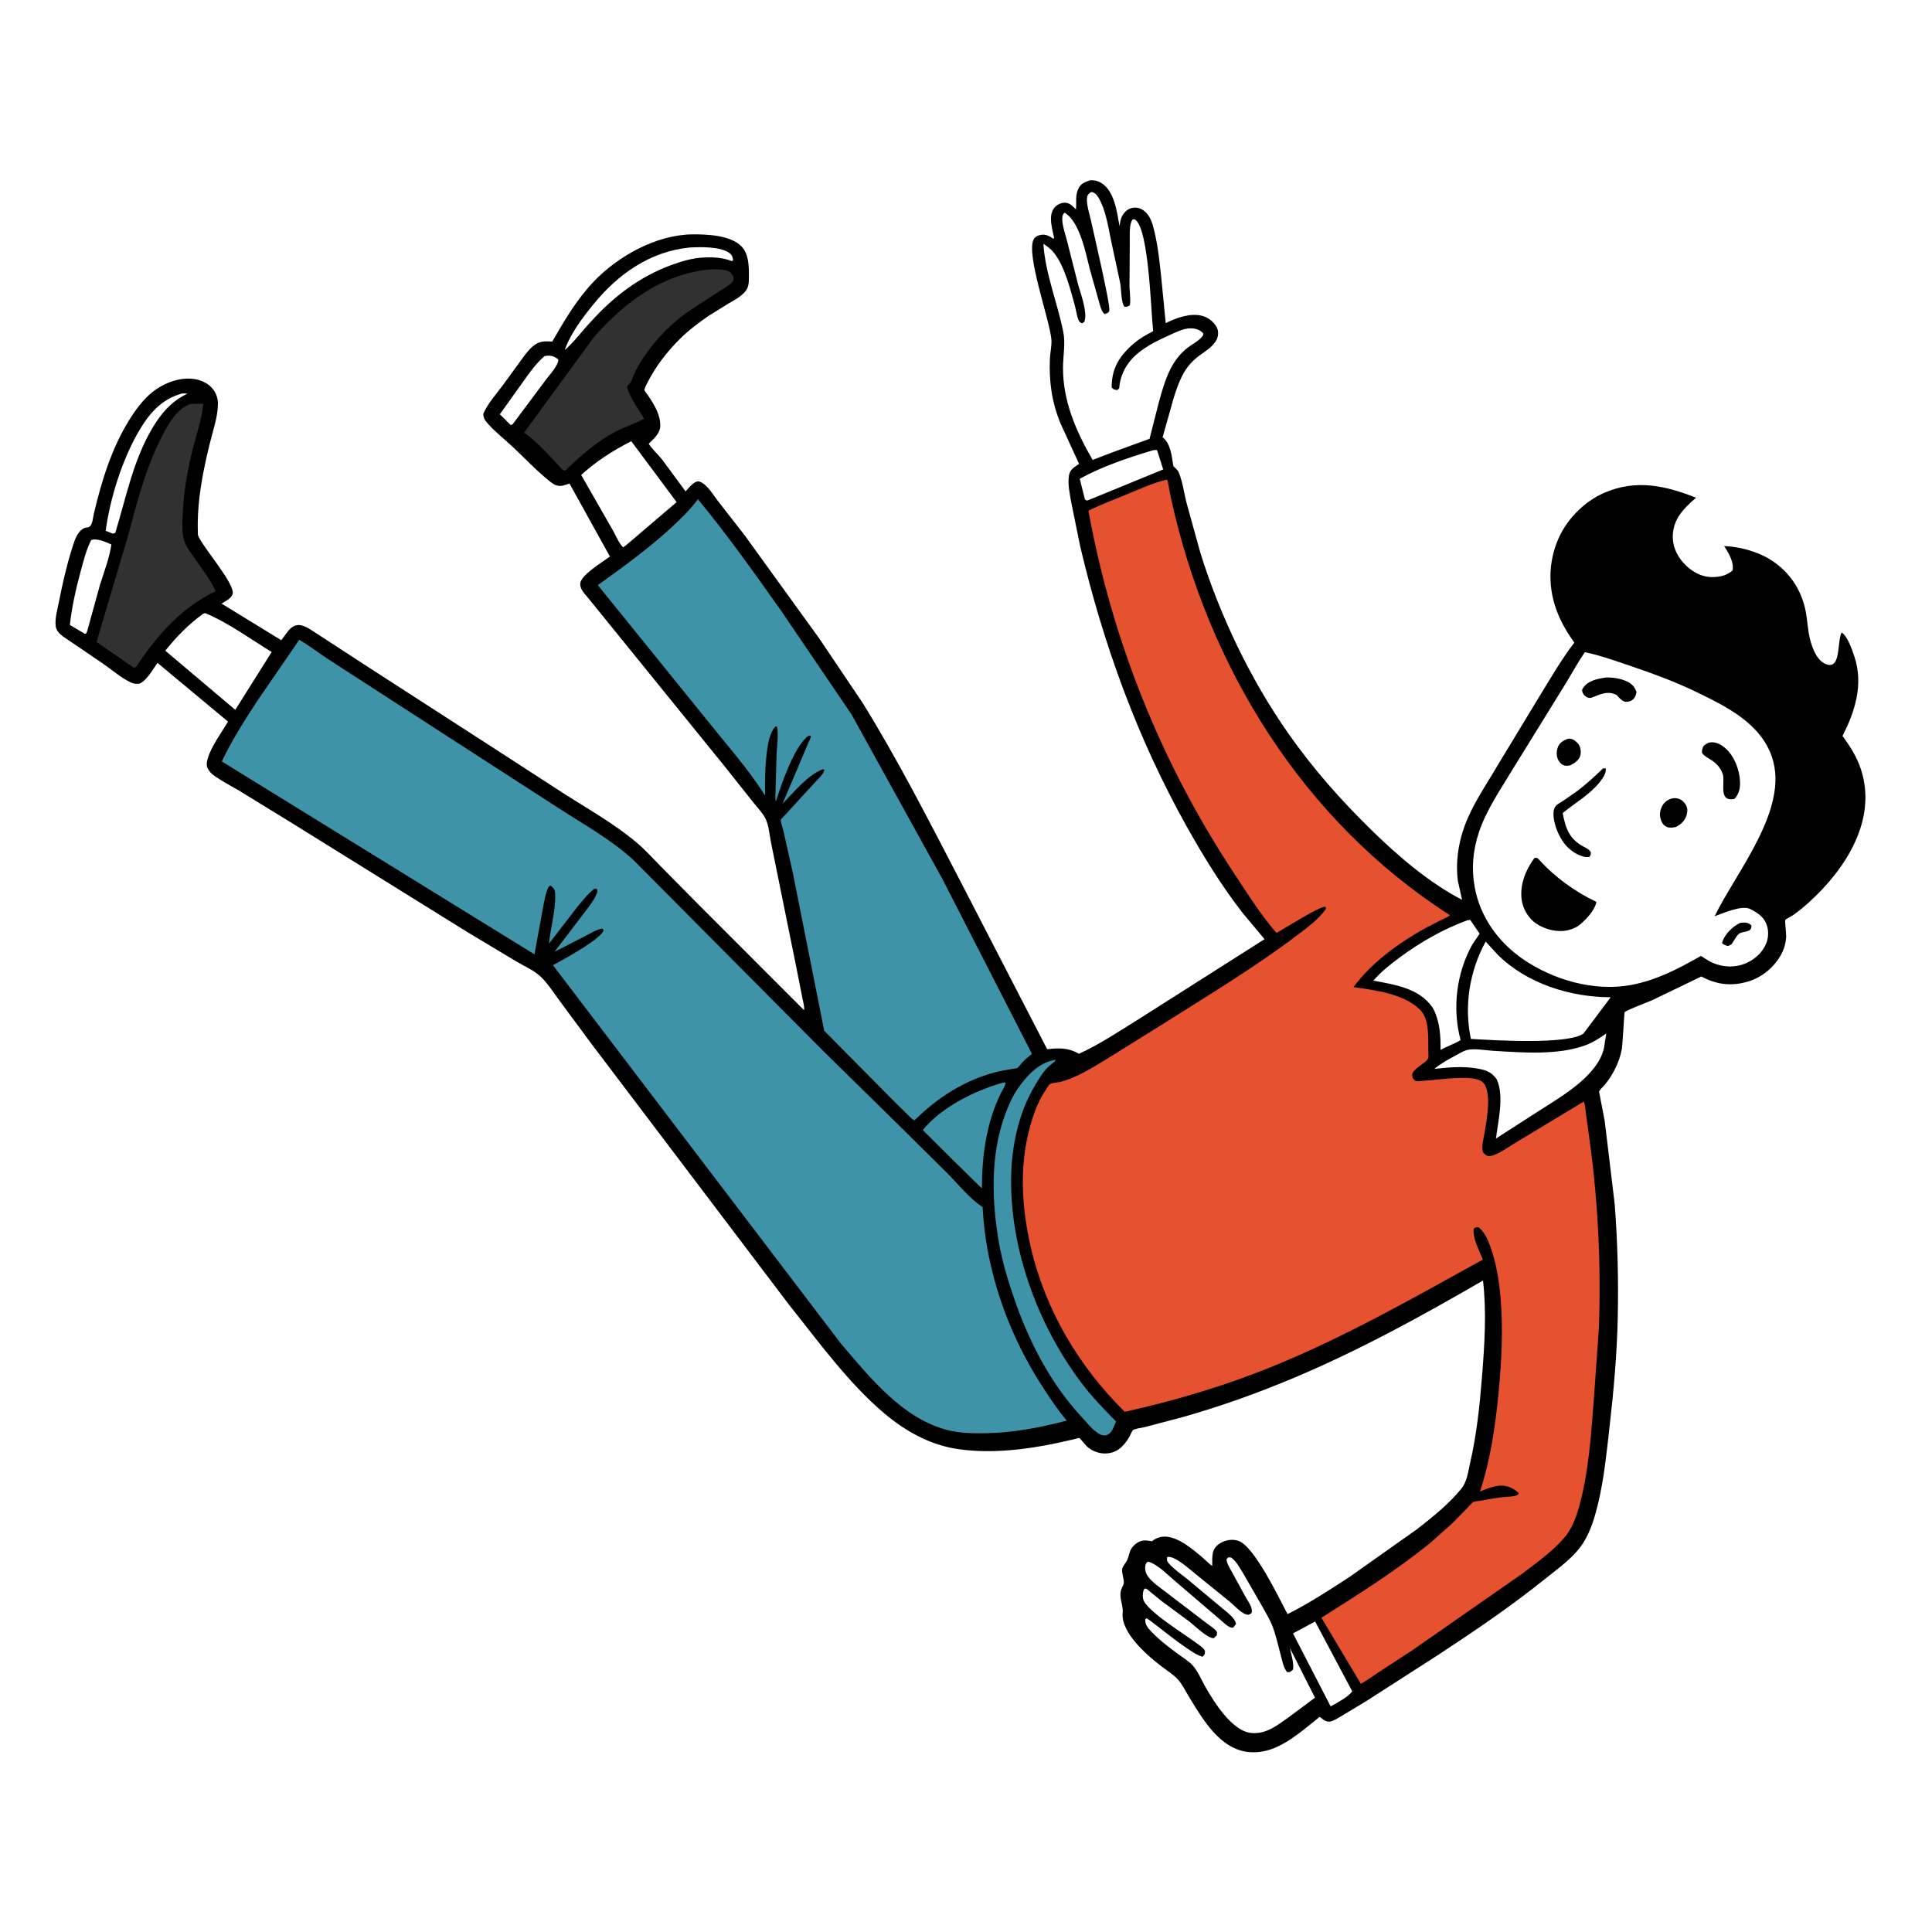 <svg version="1.1" xmlns="http://www.w3.org/2000/svg" style="display: block;" viewBox="0 0 2048 2048" width="1024" height="1024">
<path transform="translate(0,0)" fill="rgb(255,255,255)" d="M -0 -0 L 2048 0 L 2048 2048 L -0 2048 L -0 -0 z"/>
<path transform="translate(0,0)" fill="rgb(0,0,0)" d="M 1155.56 191.095 C 1160.21 190.937 1164.14 191.762 1168.08 194.379 C 1181.57 203.333 1184.03 225.021 1186.74 239.739 C 1187.36 235.778 1187.85 231.591 1190.02 228.129 C 1192.79 223.718 1196.02 221.039 1201.19 220.22 C 1205.47 219.541 1209.84 221.046 1213.14 223.778 C 1219.4 228.969 1221.49 236.323 1223.36 243.875 C 1227.57 260.857 1229.33 278.535 1231.15 295.897 L 1235.71 342.531 C 1246.81 337.005 1261.67 331.529 1274.06 334.743 C 1280.74 336.475 1286.43 340.874 1289.77 346.892 C 1291.84 350.64 1291.68 356.142 1289.73 359.942 C 1285.18 368.782 1275.81 373.18 1268.41 379.238 C 1254.53 390.612 1249.52 405.058 1244.22 421.613 L 1232.42 463.5 C 1241.07 470.272 1242.2 484.037 1243.8 494.204 C 1246.27 496.334 1248.6 498.391 1249.83 501.5 C 1253.66 511.232 1255.18 522.542 1257.69 532.736 L 1272.32 585.587 C 1293.06 652.376 1325.39 719.917 1365.53 777.272 C 1391.74 814.725 1421.43 848.283 1454.11 880.183 C 1482.78 908.169 1514.25 935.181 1549.88 953.912 L 1545.35 933.479 C 1542.88 914.269 1545.87 893.833 1552.48 875.745 C 1560.86 852.84 1574.89 832.925 1587.12 812 L 1633.08 736.166 C 1644.52 717.635 1655.6 698.434 1668.87 681.158 C 1662.94 672.982 1657.75 664.655 1653.54 655.453 C 1641.6 629.385 1640.05 601.518 1650.43 574.719 C 1659.23 552.03 1678.41 532.025 1700.66 522.371 C 1734.11 507.861 1765.35 514.657 1797.92 527.627 L 1796.54 528.811 C 1784.37 539.326 1774.03 550.278 1773.24 567.199 C 1772.72 578.178 1777.08 588.288 1784.27 596.373 C 1792.01 605.067 1802.59 611.582 1814.5 611.728 C 1822.63 611.828 1830.51 610.202 1836.62 604.63 C 1838.26 595.724 1832.25 585.949 1827.65 578.839 C 1844.16 579.518 1862.6 584.479 1876.68 593.23 C 1896.78 605.723 1909.95 625.48 1914.24 648.698 C 1915.97 658.089 1916.31 667.826 1918.59 677.085 C 1920.78 685.974 1925.15 698.384 1933.5 703.005 C 1936.16 704.477 1939.24 705.647 1942.24 704.382 C 1950.53 700.883 1947.94 678.754 1952.19 670.5 C 1958.33 673.881 1963.81 689.929 1966.01 696.806 C 1975.3 725.734 1966.48 754.186 1953.13 780.081 C 1961.34 791.342 1968.39 802.371 1972.73 815.702 C 1990.2 869.414 1956.08 921.651 1917.62 956.436 C 1912.34 961.211 1906.7 965.854 1900.91 969.991 C 1899.37 971.085 1893.25 974.021 1892.47 975.221 C 1891.87 976.135 1893.58 990.158 1893.42 992.955 C 1893.02 999.781 1891.35 1005.76 1888.1 1011.77 C 1880.73 1025.39 1867.56 1036.22 1852.65 1040.58 C 1835.07 1045.71 1819.55 1043.73 1803.52 1035.12 L 1751.19 1060.33 C 1747.06 1062.17 1723.86 1070.83 1722.1 1073.05 C 1721.85 1073.36 1719.99 1107.82 1719.15 1112.3 C 1716.64 1125.61 1710.27 1138.42 1701.91 1149 C 1700.2 1151.18 1696.1 1154.79 1695.07 1157.13 C 1694.99 1157.3 1700.55 1185.04 1701.08 1188.45 L 1711.62 1276.14 C 1714.78 1316.57 1715.75 1357.05 1714.86 1397.58 C 1714.02 1436.38 1710.43 1475.47 1706.03 1514 C 1703.01 1540.47 1700.36 1567.2 1694.18 1593.16 C 1690.84 1607.21 1686.77 1621.27 1679.38 1633.78 C 1669.83 1649.94 1652.55 1661.87 1638.15 1673.46 C 1601.8 1702.7 1563.56 1728.64 1524.58 1754.22 L 1448.18 1803.31 L 1421.16 1819.57 C 1418.02 1821.35 1413.56 1824.34 1410 1824.9 C 1405.73 1825.58 1403 1823.12 1399.88 1820.61 C 1398.37 1819.39 1398.24 1820.47 1396.72 1821.71 L 1381.79 1833.7 C 1364.79 1846.82 1346.5 1859.32 1323.99 1857.28 C 1293.38 1854.52 1274.88 1822.45 1260.44 1798.8 C 1256.83 1792.89 1253.39 1785.59 1248.81 1780.5 C 1244.05 1775.21 1237.07 1770.9 1231.39 1766.54 C 1221.28 1758.78 1211.32 1750.14 1203.14 1740.33 C 1196.42 1732.27 1188.92 1720.67 1190.06 1709.84 C 1191 1700.97 1185.29 1693.12 1188.91 1684 C 1189.78 1681.81 1191.26 1679.98 1191.3 1677.5 C 1191.37 1672.94 1188.79 1667.13 1189.68 1662.83 C 1190.34 1659.65 1193.62 1656.56 1194.95 1653.5 C 1196.62 1649.67 1197.1 1645.11 1199.31 1641.54 C 1200.74 1639.21 1203.19 1637.03 1205.43 1635.5 C 1209.97 1632.4 1214.82 1632.56 1219.98 1633.63 L 1221 1633.85 C 1223.52 1631.88 1226.06 1630.51 1229.16 1629.61 C 1245.15 1624.96 1265.18 1642.9 1276.37 1652.5 C 1279.18 1654.91 1281.88 1658.02 1285.04 1659.91 C 1285.06 1655.47 1284.76 1650.47 1285.68 1646.13 C 1286.77 1640.98 1290.31 1637.45 1294.84 1635.07 C 1300.24 1632.23 1306.86 1631.4 1312.67 1633.31 C 1329.6 1638.91 1355.62 1693.73 1364.84 1711.03 C 1387.48 1699.73 1408.9 1685.65 1430.14 1671.92 L 1502 1621.07 C 1518.5 1608.23 1536.18 1594.09 1549.28 1577.79 C 1555.15 1570.49 1556.29 1559.94 1558.36 1550.97 C 1565.29 1521.02 1568.59 1489.62 1571.02 1459 C 1573.67 1425.56 1575.95 1390.84 1572.06 1357.4 C 1507.24 1395 1440.96 1431.4 1371.78 1460.5 C 1332.89 1476.86 1293.78 1490.86 1253.16 1502.33 L 1213.43 1512.78 C 1210.75 1513.46 1203.11 1514.44 1201.1 1515.89 C 1200.06 1516.64 1198.15 1521.35 1197.27 1522.89 C 1194.29 1528.09 1190.75 1532.81 1185.8 1536.32 C 1175.34 1543.73 1160.41 1541.42 1151.5 1532.62 C 1150.21 1531.34 1145.19 1524.74 1144.05 1524.4 C 1143.43 1524.21 1139.26 1525.49 1138.47 1525.67 L 1119.82 1529.82 C 1086.29 1536.92 1049.73 1541.05 1015.65 1536.12 C 986.109 1531.84 959.946 1517.28 937.373 1498.22 C 899.139 1465.93 867.744 1422.28 836.627 1383.37 L 626.218 1105.51 L 592.745 1060.24 C 586.233 1051.48 579.607 1040.7 571.311 1033.67 C 564.676 1028.05 555.102 1023.79 547.545 1019.3 L 495.938 988.356 L 306.055 870.374 L 254.083 838.498 C 244.839 832.939 234.277 827.714 225.706 821.23 C 223.003 819.185 220.149 815.683 219.398 812.312 C 218.79 809.588 219.478 806.621 220.233 804 C 223.942 791.137 234.843 776.599 241.716 764.952 L 166.921 702.66 C 162.122 709.496 155.609 721.287 147.995 724.675 C 144.783 725.034 142.082 725.009 139.091 723.634 C 128.731 718.874 118.222 709.69 108.738 703.172 L 66.382 674.377 C 62.813 671.709 59.463 668.093 58.989 663.505 C 58.161 655.488 60.795 646.174 62.367 638.344 C 66.084 619.833 70.211 601.01 75.869 583 C 77.794 576.87 79.98 568.892 84.102 563.93 C 86.327 561.25 88.933 559.437 92.445 559.108 C 98.169 558.572 98.202 550.052 99.356 545.143 C 107.561 510.238 118.078 475.633 137.123 445 C 143.608 434.568 151.756 423.478 161.397 415.751 C 173.319 406.195 190.197 399.544 205.629 401.74 C 213.212 402.819 221.377 406.548 226.016 412.86 C 229.545 417.662 231.15 422.849 231.028 428.798 C 230.741 442.707 225.3 458.007 222.035 471.5 C 216.216 495.541 211.117 520.321 209.913 545.07 C 209.63 550.882 209.506 556.623 209.748 562.443 C 209.798 563.652 209.585 566.624 210.017 567.699 C 215.21 580.598 249.228 618.729 246.597 629.562 C 245.441 634.326 238.755 637.436 234.856 639.846 L 298.147 678.623 L 305.769 668.5 C 308.52 665.169 311.687 662.786 316.13 662.571 C 320.407 662.364 325.021 664.876 328.64 666.98 L 396.849 711.348 L 520.735 791.316 L 599.811 842.557 C 624.729 858.325 651.69 873.738 674.286 892.644 C 683.214 900.114 691.198 908.989 699.369 917.284 L 738.858 957.271 L 852.302 1070.78 L 852.497 1069.86 C 852.598 1065.96 851.068 1060.95 850.37 1057.02 L 844.424 1026.81 L 826.766 939.728 L 817.384 893.486 C 815.829 885.648 814.924 874.697 811.399 867.619 C 808.388 861.573 802.401 855.504 798.168 850.154 L 769.128 813.564 L 623.192 633.533 C 619.57 629.215 614.309 624.159 615.171 617.974 C 616.408 609.109 639.369 595.315 646.547 589.956 L 603.731 512.617 L 596.5 514.84 C 590.775 515.671 587.79 514.21 583.353 510.704 C 569.315 499.612 556.475 485.864 543.406 473.597 C 534.149 464.908 522.938 456.386 514.994 446.5 C 513.162 444.22 512.569 441.869 512.252 439 C 516.22 428.437 526.646 417.173 533.312 407.971 L 550.89 383.841 C 555.038 378.207 559.039 372.09 564.364 367.487 C 571.36 361.44 576.725 361.581 585.431 362.039 C 598.219 339.854 611.317 317.478 629.078 298.77 C 654.837 271.638 695.281 249.035 733.5 248.454 C 748.929 248.219 774.204 249.272 785.74 260.922 C 793.761 269.022 793.915 281.839 793.871 292.523 C 793.849 297.813 794.04 303.594 790.723 308.066 C 786.286 314.048 778.651 318.043 772.315 321.694 L 751.983 334.306 C 740.921 341.801 730.132 349.925 720.629 359.353 C 707.22 372.657 695.615 387.683 686.88 404.477 C 685.874 406.412 682.987 411.712 683.133 413.628 C 683.19 414.373 686.253 418.164 686.802 418.976 C 693.35 428.647 700.345 439.743 699.884 451.877 C 699.592 459.549 692.822 465.365 687.662 470.342 C 691.202 476.153 697.181 481.291 701.538 486.694 L 726.782 520.91 C 729.668 517.698 733.157 513.158 737 511.176 C 738.29 510.511 739.963 510.028 741.356 510.471 C 749.478 513.054 755.767 524.333 760.963 530.998 L 788.994 566.942 L 868.356 676.662 L 914.555 745.302 C 951.833 805.54 984.384 869.366 1017.04 932.176 L 1110.05 1112.23 C 1121.8 1110.81 1132.08 1110.56 1142.76 1116.51 L 1143.75 1117.08 C 1167.04 1106.4 1189.89 1090.89 1211.68 1077.4 L 1340.46 995.555 L 1317.27 967.765 C 1294.91 939.145 1275.59 907.6 1257.87 875.952 C 1205.85 783.056 1169.44 682.746 1145.08 579.276 L 1135.64 532.805 C 1134 523.603 1131.67 513.367 1133.13 504.048 C 1134.13 497.668 1138.99 495.117 1143.87 491.736 L 1124 448.45 C 1114.92 426.105 1111.87 404.11 1112.96 380.125 C 1113.26 373.356 1115.22 365.691 1114.45 359.037 C 1111.9 336.734 1087.68 269.931 1095.64 253.886 C 1096.68 251.774 1099.23 249.969 1101.5 249.377 C 1107.04 247.931 1110.73 249.167 1115.26 252.262 L 1116.13 252.872 L 1117.48 252.5 L 1115.2 242.173 C 1113.93 235.106 1112.75 226.702 1117.39 220.551 C 1119.82 217.328 1123.94 215.199 1127.95 214.897 C 1133.57 214.475 1136.82 218.463 1140.6 221.953 C 1141.29 214.507 1139.63 207.13 1143.06 200.164 C 1145.93 194.324 1149.66 193.189 1155.56 191.095 z"/>
<path transform="translate(0,0)" fill="rgb(255,255,255)" d="M 577.217 377.5 C 578.094 377.289 577.872 377.317 578.914 377.197 C 584.334 376.572 587.599 377.685 591.838 381.035 C 592.113 387.213 582.736 397.071 578.954 402.155 L 543.63 449.5 C 542.458 450.323 543.2 449.909 541.287 450.5 L 529.834 439.15 L 553.634 405.881 C 560.957 395.633 567.613 385.773 577.217 377.5 z"/>
<path transform="translate(0,0)" fill="rgb(255,255,255)" d="M 193.141 417.092 C 195.045 417.011 196.764 417.135 198.657 417.304 L 195.495 418.928 C 180.013 427.155 170.136 439.264 161.296 454.206 C 141.081 488.376 133.649 527.533 122.167 564.956 L 119.5 565.665 L 112.024 562.711 C 116.69 528.274 129.124 488.551 146.419 458.376 C 157.59 438.886 170.823 423.038 193.141 417.092 z"/>
<path transform="translate(0,0)" fill="rgb(255,255,255)" d="M 1221.51 477.5 C 1223.57 476.995 1224.35 476.841 1226.5 477.161 L 1233.06 497.62 L 1153.73 530.141 L 1152 530.64 L 1150.1 529.5 L 1144.58 507.514 C 1167.63 494.713 1196.14 485.07 1221.51 477.5 z"/>
<path transform="translate(0,0)" fill="rgb(255,255,255)" d="M 96.654 572.5 C 103.142 570.221 111.965 574.634 118.084 577.166 C 116.031 591.495 110.013 606.928 105.729 620.862 L 92.5 668.794 L 91.571 671.334 L 90 671.905 L 74.049 662.504 C 76.196 642.883 80.756 623.028 85.941 604 C 88.837 593.375 91.621 582.35 96.654 572.5 z"/>
<path transform="translate(0,0)" fill="rgb(255,255,255)" d="M 1394.1 1718.85 L 1433.46 1792.93 C 1429.19 1798.7 1416.96 1805.41 1410.55 1808.86 L 1370.62 1731.47 L 1394.1 1718.85 z"/>
<path transform="translate(0,0)" fill="rgb(255,255,255)" d="M 730.727 262.397 C 742.206 261.775 763.447 261.137 773.123 268.176 C 775.991 270.263 776.537 272.115 777.137 275.5 L 776 276.835 C 765.879 272.94 756.178 272.492 745.424 273.003 C 733.747 273.557 721.733 277.168 710.813 281.23 C 677.451 293.64 650.075 314.711 626.436 340.912 C 617.001 350.772 609.025 362.144 598.665 371.064 C 604.487 353.916 617.736 336.53 629.051 322.585 C 654.995 290.613 689.041 266.644 730.727 262.397 z"/>
<path transform="translate(0,0)" fill="rgb(62,147,169)" d="M 1063.66 1147.5 L 1065.73 1147.61 C 1066.77 1149.05 1061.94 1156.83 1060.93 1158.91 C 1045.4 1190.86 1040.99 1224.65 1040.84 1259.78 L 1010.8 1230.35 L 978.172 1197.86 C 998.555 1173.12 1033.4 1156.07 1063.66 1147.5 z"/>
<path transform="translate(0,0)" fill="rgb(255,255,255)" d="M 215.466 650.5 L 217.56 649.934 C 241.956 660.083 265.398 677.364 287.98 691.14 L 249.425 752.47 L 175.19 689.748 C 187.49 674.518 199.654 662.066 215.466 650.5 z"/>
<path transform="translate(0,0)" fill="rgb(255,255,255)" d="M 1555.49 975.5 L 1558.5 975.14 L 1568.47 989.77 L 1561.04 1000.71 C 1543.84 1031.03 1539.25 1069.03 1548.29 1102.57 C 1541.87 1106.52 1533.83 1109.15 1527.05 1112.92 C 1527.2 1098.43 1526.4 1083.6 1519.87 1070.41 L 1519.21 1069.09 L 1518.6 1068.12 C 1504.45 1047.38 1478.61 1043.89 1455.81 1039.48 C 1464.01 1030.02 1474.27 1021.87 1484.33 1014.48 C 1506.05 998.504 1530.17 984.783 1555.49 975.5 z"/>
<path transform="translate(0,0)" fill="rgb(255,255,255)" d="M 669.178 467.69 L 717.247 532.258 L 663.5 578.117 L 660.5 580.145 C 656.118 575.998 652.743 567.552 649.643 562.161 L 616.053 503.464 C 632.258 488.797 649.767 477.518 669.178 467.69 z"/>
<path transform="translate(0,0)" fill="rgb(255,255,255)" d="M 1702.7 1095.5 L 1700.32 1110.82 C 1693.62 1140.99 1654.08 1162.86 1629.88 1178.51 L 1585.73 1206.91 C 1588.11 1188.52 1594.39 1162.66 1587.07 1145.27 L 1586.59 1144.16 C 1584.91 1141.82 1583.15 1139.79 1580.83 1138.04 C 1576.05 1134.44 1570.05 1133.3 1564.27 1132.4 C 1549.43 1130.1 1535.27 1131.46 1520.48 1133.08 C 1527.6 1127.15 1535.44 1122.94 1543.55 1118.54 C 1547.02 1116.67 1551.12 1114.13 1554.91 1113.1 C 1562.45 1111.08 1574.83 1113.42 1582.71 1113.89 C 1613.59 1115.73 1651.96 1118.92 1681.25 1107.77 C 1689.08 1104.79 1695.89 1100.3 1702.7 1095.5 z"/>
<path transform="translate(0,0)" fill="rgb(62,147,169)" d="M 1118.2 1123.5 L 1119.17 1123.5 C 1117.84 1125.42 1118.46 1124.83 1116.84 1126.13 L 1111.2 1130.9 C 1105.25 1136.8 1101.38 1143.56 1097.1 1150.69 C 1079.4 1180.16 1072.05 1216.19 1071.81 1250.32 C 1071.27 1326.32 1100.94 1405.79 1146.54 1466.17 C 1157.51 1480.7 1170.28 1493.9 1183.06 1506.83 L 1181.31 1511.01 C 1179.94 1514.34 1178.54 1517.81 1175.5 1520.01 C 1172.52 1522.16 1170.93 1521.79 1167.5 1521.11 C 1166.38 1520.71 1166.15 1520.68 1164.98 1519.97 C 1157.89 1515.63 1152.01 1507.95 1146.43 1501.91 C 1113.14 1465.92 1090.43 1421.55 1074.7 1375.46 C 1068.32 1356.74 1062.63 1338.03 1059.15 1318.53 C 1051.36 1274.87 1049.62 1225.6 1064.8 1183.38 C 1068.52 1173.06 1072.9 1162.51 1079.23 1153.5 C 1088.77 1139.94 1101.06 1126.54 1118.2 1123.5 z"/>
<path transform="translate(0,0)" fill="rgb(255,255,255)" d="M 1574.88 998.098 L 1587.45 1011.86 C 1618.44 1042.69 1664.54 1057.1 1707.41 1057.12 L 1678.81 1095.25 L 1678.36 1095.68 C 1661.47 1107.65 1582.42 1102.66 1559.2 1101.29 C 1551.79 1066.29 1557.69 1029.46 1574.88 998.098 z"/>
<path transform="translate(0,0)" fill="rgb(255,255,255)" d="M 1237.23 1650.5 C 1240.15 1650.02 1243.3 1651.17 1245.85 1652.54 C 1254.08 1656.97 1261.82 1664.07 1269.13 1669.95 L 1303.51 1697.81 C 1307.98 1701.55 1315.43 1709.63 1320.84 1711.34 C 1323.79 1712.28 1324.45 1711.41 1326.77 1709.82 C 1328.12 1704.08 1323.43 1698.24 1320.64 1693.33 L 1305.73 1666.1 C 1303.65 1662.11 1300.53 1657.54 1300.13 1653 L 1302 1650.86 L 1305 1651 C 1310.77 1655.22 1314.59 1662.57 1318.24 1668.58 L 1336.9 1700.88 C 1341.06 1708.5 1346.04 1716.32 1349.1 1724.44 C 1352.89 1734.5 1355.17 1745.6 1358.02 1755.98 C 1359.63 1761.83 1360.49 1767.88 1364.5 1772.6 C 1368.09 1772.57 1368.11 1772.04 1370.69 1769.76 C 1371.73 1762.85 1368.75 1753.85 1367.32 1746.95 L 1393.93 1799.62 L 1364.99 1821.13 C 1353.02 1829.59 1342.01 1838.34 1326.56 1837.03 C 1306.11 1835.3 1286.99 1804.3 1277.73 1788.15 C 1273.55 1780.86 1269.91 1771.49 1264.18 1765.3 C 1259.87 1760.65 1253.56 1756.86 1248.44 1753.07 C 1237.35 1744.87 1225.91 1736.21 1216.97 1725.67 C 1214.53 1721.78 1214.04 1721.04 1214 1716.5 C 1214.46 1716.17 1214.81 1715.58 1215.37 1715.5 C 1216.08 1715.4 1224.5 1721.94 1225.42 1722.64 C 1233.11 1728.56 1267.51 1756.27 1275 1756.06 L 1277.05 1753.5 C 1277.11 1752.33 1277.55 1751.13 1277.24 1750 C 1276.48 1747.22 1270.25 1743.2 1268 1741.5 C 1256.62 1732.9 1215.17 1707.47 1211.94 1695.51 C 1211.11 1692.41 1211.22 1686.82 1213.14 1684.19 C 1213.76 1684.13 1214.39 1683.87 1215 1684.01 C 1215.64 1684.17 1218.17 1686.47 1218.83 1686.99 L 1231.14 1697.06 L 1260.98 1719.08 C 1266.87 1723.74 1279.54 1736.29 1286.5 1736.61 L 1289.85 1733.5 C 1289.88 1732.33 1290.25 1731.12 1289.94 1730 C 1289.26 1727.59 1281.67 1722.66 1279.69 1721.12 L 1234.38 1686.54 C 1228.03 1681.51 1218.37 1675.36 1215.06 1667.9 C 1213.81 1665.08 1213.4 1660.68 1214.67 1657.83 C 1215.54 1655.89 1215.7 1656.25 1217.5 1655.51 C 1227.17 1658.35 1237.14 1668.87 1244.79 1675.3 L 1299.2 1721.85 C 1301.52 1723.71 1304.08 1725.73 1307.21 1725.37 L 1310.25 1721.5 C 1309.37 1714.97 1299.86 1708.48 1294.92 1704.19 L 1258.82 1674.07 C 1252.44 1668.87 1243.97 1663.17 1238.7 1656.92 C 1236.6 1654.43 1237.05 1653.61 1237.23 1650.5 z"/>
<path transform="translate(0,0)" fill="rgb(49,49,49)" d="M 755.695 285.418 C 761.589 285.616 767.544 285.403 773.06 287.743 C 775.181 289.699 777.555 291.944 777.576 295.103 C 777.592 297.592 776.914 298.497 775.15 300.148 C 771.021 304.012 765.153 307.05 760.421 310.168 C 747.588 318.623 734.003 326.601 721.869 336.012 C 706.015 348.308 691.948 364.043 680.936 380.786 C 677.58 385.888 674.731 391.212 672.173 396.753 C 670.743 399.851 669.225 405.502 666.587 407.575 C 665.151 408.703 665.348 408.817 664.787 410.5 C 667.945 422.069 676.778 433.613 682.865 443.945 C 673.47 448.8 663.41 452.084 653.969 456.842 C 633.273 467.272 615.625 483.115 599.016 498.983 L 596.5 498.106 C 583.901 484.961 571.381 469.948 556.586 459.304 L 555.543 458.567 L 629.616 357.327 C 662.752 319.639 704.145 288.79 755.695 285.418 z"/>
<path transform="translate(0,0)" fill="rgb(49,49,49)" d="M 202.255 428.133 L 215.619 427.939 C 213.924 443.899 208.439 459.856 204.5 475.377 C 198.329 499.697 194.129 524.588 193.503 549.698 C 193.305 557.614 192.904 567.531 195.891 574.97 C 198.101 580.474 202.026 585.595 205.37 590.455 C 213.398 602.122 222.762 613.754 228.612 626.695 C 192.946 643.835 167.762 672.019 145.96 704.399 C 144.468 706.563 144.676 707.311 142 707.904 L 102.305 680.519 L 125.292 603 L 134.861 571.057 C 145.255 532.749 154.338 495.33 172.967 460 C 179.347 447.901 188.578 432.41 202.255 428.133 z"/>
<path transform="translate(0,0)" fill="rgb(255,255,255)" d="M 1156.8 203.5 C 1160.37 204.053 1162.29 206.078 1164.16 209.103 C 1172.49 222.574 1174.98 242.255 1178.31 257.526 L 1187.5 300.206 C 1188.6 306.264 1188.36 321.139 1192 325.239 L 1195 325.015 C 1195.18 324.964 1197.27 323.97 1197.5 323.672 C 1198.93 321.816 1197.41 307.034 1197.31 304.123 L 1197.63 255.894 C 1197.79 249.304 1196.69 238.234 1200.5 232.748 C 1202.71 232.351 1202.13 231.984 1203.74 233.194 C 1217.93 243.84 1220.06 331.006 1222.4 351.085 C 1212.72 355.987 1204.28 361.21 1196.55 368.927 C 1184.22 381.222 1178.4 393.274 1178.4 410.786 C 1180.75 413.147 1181.16 413 1184.5 413.512 L 1186.42 411.5 C 1187.1 399.943 1192.18 388.787 1200.05 380.302 C 1211.12 368.386 1226.53 361.2 1241.14 354.591 C 1247.42 351.749 1255.01 348.019 1262 348.045 C 1267.41 348.064 1271.81 349.472 1275.5 353.399 L 1275.28 355.5 C 1271.9 360.265 1267.35 362.845 1262.57 365.999 C 1241.43 379.944 1235.1 402.681 1228.6 425.723 L 1218.57 465.146 L 1179.24 479.471 L 1158.25 487.538 C 1140.58 457.258 1126.57 424.755 1126.83 389.272 C 1126.92 377.154 1129.54 364.051 1127.17 352.145 C 1120.93 320.698 1108.18 290.69 1106.02 258.427 C 1110.23 261.193 1114.16 264.038 1117.29 268.038 C 1128.85 282.829 1134.48 306.417 1139.5 324.31 C 1140.61 328.249 1141.89 338.316 1144.5 341.28 C 1145.14 342.007 1146.17 342.264 1147 342.756 L 1149.32 341.302 C 1153.58 331.796 1144.98 309.945 1142.43 300.003 L 1130.93 254.74 C 1129.12 247.784 1125.74 238.182 1126.04 231 C 1126.14 228.491 1126.81 227.124 1128.5 225.369 C 1144.95 235.351 1150.89 268.533 1155.45 286.01 L 1164.27 317.276 C 1165.59 321.646 1167.18 330.292 1171 332.954 L 1174.5 331.513 C 1174.97 330.842 1175.7 330.291 1175.91 329.5 C 1177.43 323.832 1159.04 245.886 1156.57 234.232 C 1155.08 227.217 1151.2 215.894 1152.39 209.029 C 1152.92 205.999 1154.41 205.115 1156.8 203.5 z"/>
<path transform="translate(0,0)" fill="rgb(255,255,255)" d="M 1680.04 691.335 C 1695.72 694.594 1711.2 700.108 1726.36 705.245 C 1750.41 713.393 1774.52 722.102 1797.39 733.159 C 1829.41 748.639 1866.11 766.321 1878.36 802.553 C 1896.96 857.571 1840.49 924.072 1817.58 971.261 C 1826.18 968.24 1846.23 959.2 1855.15 963.525 L 1856.5 964.236 C 1862.92 967.546 1869.09 971.751 1872.08 978.608 C 1874.96 985.2 1874.99 993.239 1872.34 999.893 C 1868.43 1009.69 1859.83 1017.35 1850.19 1021.33 C 1838.97 1025.96 1826.61 1025.4 1815.53 1020.65 C 1811.99 1019.13 1808.72 1016.94 1805.5 1014.85 C 1802.72 1013.13 1803.43 1013.06 1800.63 1014.66 C 1777.87 1027.66 1754.6 1039.45 1728.51 1044.2 C 1689.7 1051.26 1646.24 1038.71 1614.2 1016.59 C 1588.11 998.584 1568.89 971.75 1563.22 940.256 C 1559.63 920.333 1561.32 901.51 1567.71 882.281 C 1575.47 858.891 1590.55 836.938 1603.24 815.893 L 1655.45 731.428 C 1663.89 718.177 1671.11 704.292 1680.04 691.335 z"/>
<path transform="translate(0,0)" fill="rgb(0,0,0)" d="M 1844.95 978.178 L 1846.97 978.04 C 1851.07 977.808 1853.35 978.163 1856.5 980.921 C 1857.48 989.181 1847.52 986.594 1843.4 989.831 C 1840.74 991.92 1837.6 998.008 1835.5 1000.96 L 1832 1002.81 C 1829.13 1002.29 1827.79 1001.66 1825.5 999.859 L 1825.88 997.968 C 1828.91 989.599 1837.11 981.771 1844.95 978.178 z"/>
<path transform="translate(0,0)" fill="rgb(0,0,0)" d="M 1660.91 783.5 C 1662.05 783.272 1663.33 782.944 1664.5 783.057 C 1668.04 783.395 1672.32 787.079 1674 790.073 C 1675.81 793.276 1676.16 798.026 1675.01 801.5 C 1673.54 805.978 1668.56 809.43 1664.5 811.275 C 1662.48 811.729 1661.06 811.944 1658.97 811.601 C 1656.01 811.114 1653.31 808.434 1651.92 805.848 C 1649.62 801.565 1649.74 796.272 1651.47 791.84 C 1653.22 787.37 1656.73 785.341 1660.91 783.5 z"/>
<path transform="translate(0,0)" fill="rgb(0,0,0)" d="M 1771.78 846.5 C 1774.01 846.069 1775.75 845.89 1777.99 846.342 C 1781.84 847.116 1784.62 849.376 1786.72 852.645 C 1788.97 856.138 1789.02 859.548 1787.99 863.5 C 1786.35 869.803 1782.34 873.376 1776.88 876.5 C 1774.29 877.208 1770.47 877.757 1767.86 876.917 C 1764.55 875.851 1762.59 873.71 1761.24 870.604 C 1758.99 865.404 1759.08 860.541 1761.51 855.375 C 1763.73 850.657 1766.98 848.215 1771.78 846.5 z"/>
<path transform="translate(0,0)" fill="rgb(0,0,0)" d="M 1701.52 718.282 C 1708.85 717.734 1717.82 719.181 1724.5 722.294 C 1729.97 724.843 1732.76 727.935 1734.77 733.5 C 1734.23 736.404 1733.77 738.47 1731.74 740.71 C 1729.16 743.549 1726.55 743.771 1723 743.994 C 1718.89 742.862 1716.58 739.774 1713.78 736.77 L 1711.5 735.748 C 1703.1 732.427 1695.5 736.33 1687.87 739.333 C 1685.72 740.179 1683.82 739.929 1681.8 738.845 C 1679.47 737.598 1677.79 735.355 1677.22 732.796 C 1676.83 731.028 1677.58 730.056 1678.59 728.601 C 1683.53 721.504 1693.59 719.507 1701.52 718.282 z"/>
<path transform="translate(0,0)" fill="rgb(0,0,0)" d="M 1810.75 787.5 C 1811.8 787.157 1811.74 787.135 1813.04 786.965 C 1819.33 786.145 1824.97 789.596 1829.5 793.647 C 1838.7 801.878 1844.14 816.639 1844.5 828.847 C 1844.71 835.811 1843.4 841.767 1838.5 846.944 C 1836.61 847.244 1835.06 847.396 1833.16 847.138 C 1822.9 845.74 1828.62 828.052 1826.26 820.824 C 1824.16 814.419 1820.07 809.676 1814.55 806.004 C 1811.43 803.929 1806.74 801.626 1804.59 798.596 C 1803.53 797.106 1804.48 794.164 1805.02 792.5 C 1805.89 789.855 1808.48 788.78 1810.75 787.5 z"/>
<path transform="translate(0,0)" fill="rgb(0,0,0)" d="M 1699.29 814.5 L 1702.21 814.5 L 1702.17 816.406 C 1701.95 820.796 1698.95 825.016 1696.33 828.373 C 1685.23 842.625 1670.07 850.623 1656.52 861.91 C 1659.6 878.481 1663.74 889.659 1679.14 897.771 C 1682.24 899.403 1684.53 900.349 1686.35 903.5 C 1686.35 906.144 1686.21 906.316 1684.69 908.5 L 1680.5 908.538 C 1672.94 906.752 1666.24 902.876 1660.89 897.229 C 1652.87 888.77 1646.32 873.331 1646.79 861.629 C 1646.91 858.79 1647.44 856.334 1649.36 854.159 C 1651.03 852.262 1654.36 850.616 1656.48 849.228 L 1671.23 839.042 C 1681.29 831.52 1690.3 823.227 1699.29 814.5 z"/>
<path transform="translate(0,0)" fill="rgb(0,0,0)" d="M 1626.53 909.5 C 1629.21 908.825 1630.1 909.762 1631.79 911.628 C 1648.36 929.967 1669.86 945.381 1692.17 956.03 L 1691.97 957.434 C 1689.36 966.559 1679.98 976.305 1672.52 981.873 C 1669.1 983.755 1665.48 985.302 1661.66 986.141 C 1650.53 988.586 1637.84 985.264 1628.49 979.064 C 1620.83 973.979 1614.96 964.603 1613.33 955.5 C 1610.38 939.037 1616.99 922.588 1626.53 909.5 z"/>
<path transform="translate(0,0)" fill="rgb(62,147,169)" d="M 739.78 529.152 C 771.179 567.111 800.155 608.092 828.622 648.282 L 902.652 757.326 L 999.269 932.274 L 1093.87 1117.1 C 1090.34 1119.97 1086.85 1122.84 1083.74 1126.17 C 1082.39 1127.61 1080.01 1131.09 1078.49 1132.02 C 1077.48 1132.64 1073.55 1132.99 1072.3 1133.21 C 1066.42 1134.27 1060.4 1135.19 1054.63 1136.73 C 1021.26 1145.68 993.823 1163.68 969.338 1187.61 C 966.17 1186.09 963.29 1182.65 960.756 1180.21 L 945.841 1165.53 L 873.657 1092.57 L 866.979 1058.78 L 840.614 926.115 L 830.468 880.775 C 829.838 877.962 827.401 871.582 827.646 868.919 C 827.685 868.492 831.935 864.247 832.442 863.694 L 862.47 830.894 C 865.876 827.152 873.009 820.905 873.881 816 L 872.5 815.388 C 856.654 820.893 841.284 840.165 829.486 852.024 L 859.664 781 L 859.007 779.809 L 857 779.982 C 842.088 790.48 827.824 832.416 822.531 849.598 C 821.528 846.843 822.112 841.661 822.086 838.63 L 823.319 797.646 C 823.789 788.953 825.402 778.777 823.663 770.267 L 822 770.009 C 816.39 776.185 814.385 786.48 813.254 794.592 C 810.958 811.068 810.796 826.82 811.07 843.408 C 793.473 815.494 770.561 789.758 749.958 764 L 633.74 620.298 C 659.815 601.351 686.246 582.511 710.02 560.684 C 720.155 551.38 730.558 541.53 738.795 530.486 L 739.78 529.152 z"/>
<path transform="translate(0,0)" fill="rgb(62,147,169)" d="M 317.193 678.225 C 328.099 684.453 338.48 692.736 349.142 699.538 L 460.842 771.835 L 591.701 856.373 C 618.857 874.036 647.896 889.865 671.758 911.957 L 750.694 991.413 L 873.718 1115.13 L 946.066 1186.16 L 1004.14 1243.62 C 1015.4 1254.92 1027.41 1270.13 1040.67 1278.87 C 1041.83 1279.64 1041.55 1279.06 1041.63 1280.34 C 1042.55 1295.68 1044.15 1310.38 1046.98 1325.5 C 1056.75 1377.73 1077.32 1427.64 1106.42 1472.02 C 1114.01 1483.6 1121.77 1495.38 1130.84 1505.85 C 1101.77 1513.54 1072.88 1519.02 1042.72 1519.31 C 1029.95 1519.44 1017.45 1519.15 1005 1516.07 C 956.976 1504.2 921.989 1460.05 891.247 1424.08 L 586.148 1023.14 L 588.379 1021.94 C 598.888 1016.23 637.214 995.326 639.972 986 L 638.5 984.287 C 631.84 985.554 625.657 989.493 619.684 992.571 L 587.797 1008.95 L 615.235 972.945 C 621.125 965.088 628.652 956.495 632.456 947.463 C 633.537 944.896 633.466 944.564 632.5 942.11 L 630 942.203 C 623.227 947.324 617.696 954.543 612.244 961.038 L 581.942 1000.33 C 583.586 983.123 589.436 964.07 588.459 947 C 588.211 942.646 586.942 941.694 584 938.882 L 581.95 939.5 C 578.093 946.221 576.975 955.69 575.41 963.232 L 566.56 1011.66 L 235.129 807.164 C 245.548 785.095 258.789 764.441 272.039 744 L 317.193 678.225 z"/>
<path transform="translate(0,0)" fill="rgb(230,81,47)" d="M 1236.36 508.5 L 1237.67 509.251 L 1241.26 527.951 C 1280.34 706.693 1381.17 870.385 1536.93 970.075 C 1534.94 972.262 1531.37 973.42 1528.69 974.755 L 1511 983.815 C 1483 999.41 1453.9 1020.24 1434.78 1046.38 C 1457.55 1049.72 1486.77 1053.12 1504.3 1069.38 C 1512.91 1077.37 1513.45 1088.52 1513.98 1099.58 L 1514.15 1116.62 C 1514.11 1117.75 1514.34 1120.84 1513.93 1121.81 C 1512.68 1124.76 1508.01 1127.57 1505.54 1129.5 C 1503.19 1131.35 1499.89 1133.69 1498.22 1136.13 C 1496.47 1138.68 1497.07 1139.94 1497.5 1142.83 C 1498.06 1143.38 1499.92 1145.61 1500.5 1145.8 C 1502.54 1146.44 1508.16 1145.66 1510.5 1145.54 C 1525.11 1144.8 1557.49 1139.26 1569.58 1145.63 C 1583.31 1152.87 1575.38 1189.97 1573.44 1202.27 C 1572.46 1208.45 1570.13 1215.43 1572.06 1221.5 C 1573.74 1223.17 1574.81 1224.82 1577.19 1225.36 C 1584.01 1226.91 1598.98 1215.69 1605.19 1212.14 L 1678.8 1167.71 C 1680.55 1171.16 1680.59 1176.41 1681.11 1180.23 L 1685.11 1209.07 C 1694.11 1275.1 1697.25 1341.27 1694.89 1407.88 L 1689.64 1482 C 1686.69 1520.28 1684.08 1561.8 1673.47 1598.69 C 1670.23 1609.96 1665.63 1621.53 1657.86 1630.5 C 1645.41 1644.87 1628.55 1656.79 1613.46 1668.28 L 1497.72 1748.94 L 1462.19 1772.16 C 1455.71 1776.38 1449.33 1781.21 1442.57 1784.94 L 1400.74 1714.86 C 1440.4 1689.78 1480.32 1664.73 1516.75 1635.03 L 1539.5 1614.76 L 1556.63 1597.29 C 1557.78 1596.14 1560.33 1592.87 1561.7 1592.24 C 1563.83 1591.26 1568 1591.14 1570.51 1590.66 C 1579.44 1588.94 1588.07 1587.32 1597.16 1586.68 C 1600.08 1586.47 1603.14 1586.39 1605.98 1585.68 C 1608.44 1585.07 1608.66 1585.26 1610 1583 C 1607.53 1580.09 1603.43 1577.76 1599.91 1576.37 C 1589.77 1572.34 1578.14 1577.13 1568.8 1581.17 C 1579.92 1547.74 1585.12 1511.81 1588.5 1476.81 C 1591.76 1443.06 1593.56 1408.68 1590.59 1374.84 C 1589.02 1356.91 1586.07 1338.81 1579.96 1321.83 C 1577.15 1314.04 1573.98 1306.45 1567.5 1301.03 C 1564.75 1300.86 1564.59 1300.79 1562.3 1302.28 C 1560.58 1312.24 1568.35 1325.98 1571.91 1335.22 C 1500.4 1374.66 1429.62 1415.16 1353.96 1446.43 C 1301.58 1468.07 1247.62 1484.36 1192.29 1496.55 C 1143.71 1448.8 1107.95 1388.51 1092.62 1321.82 C 1083.01 1280.01 1080.31 1236.12 1091.83 1194.41 C 1095.28 1181.92 1100.05 1168.43 1107.14 1157.5 C 1108.31 1155.69 1111.66 1149.99 1113.34 1148.98 C 1115.12 1147.89 1121.16 1147.52 1123.5 1146.95 C 1142 1142.44 1160.53 1130.19 1176.78 1120.35 L 1238.33 1081.99 C 1284.29 1052.89 1331.8 1024.18 1375.15 991.301 C 1384.92 983.886 1399.16 973.554 1405.74 963 L 1404.9 961.184 C 1398.7 960.615 1361.5 984.437 1353.14 988.948 C 1336.31 969.73 1322.53 947.46 1308.44 926.17 C 1231.18 809.466 1178.83 679.054 1153.77 541.36 C 1166.36 535.011 1180.07 529.975 1193.11 524.598 C 1207.18 518.794 1221.58 512.097 1236.36 508.5 z"/>
</svg>